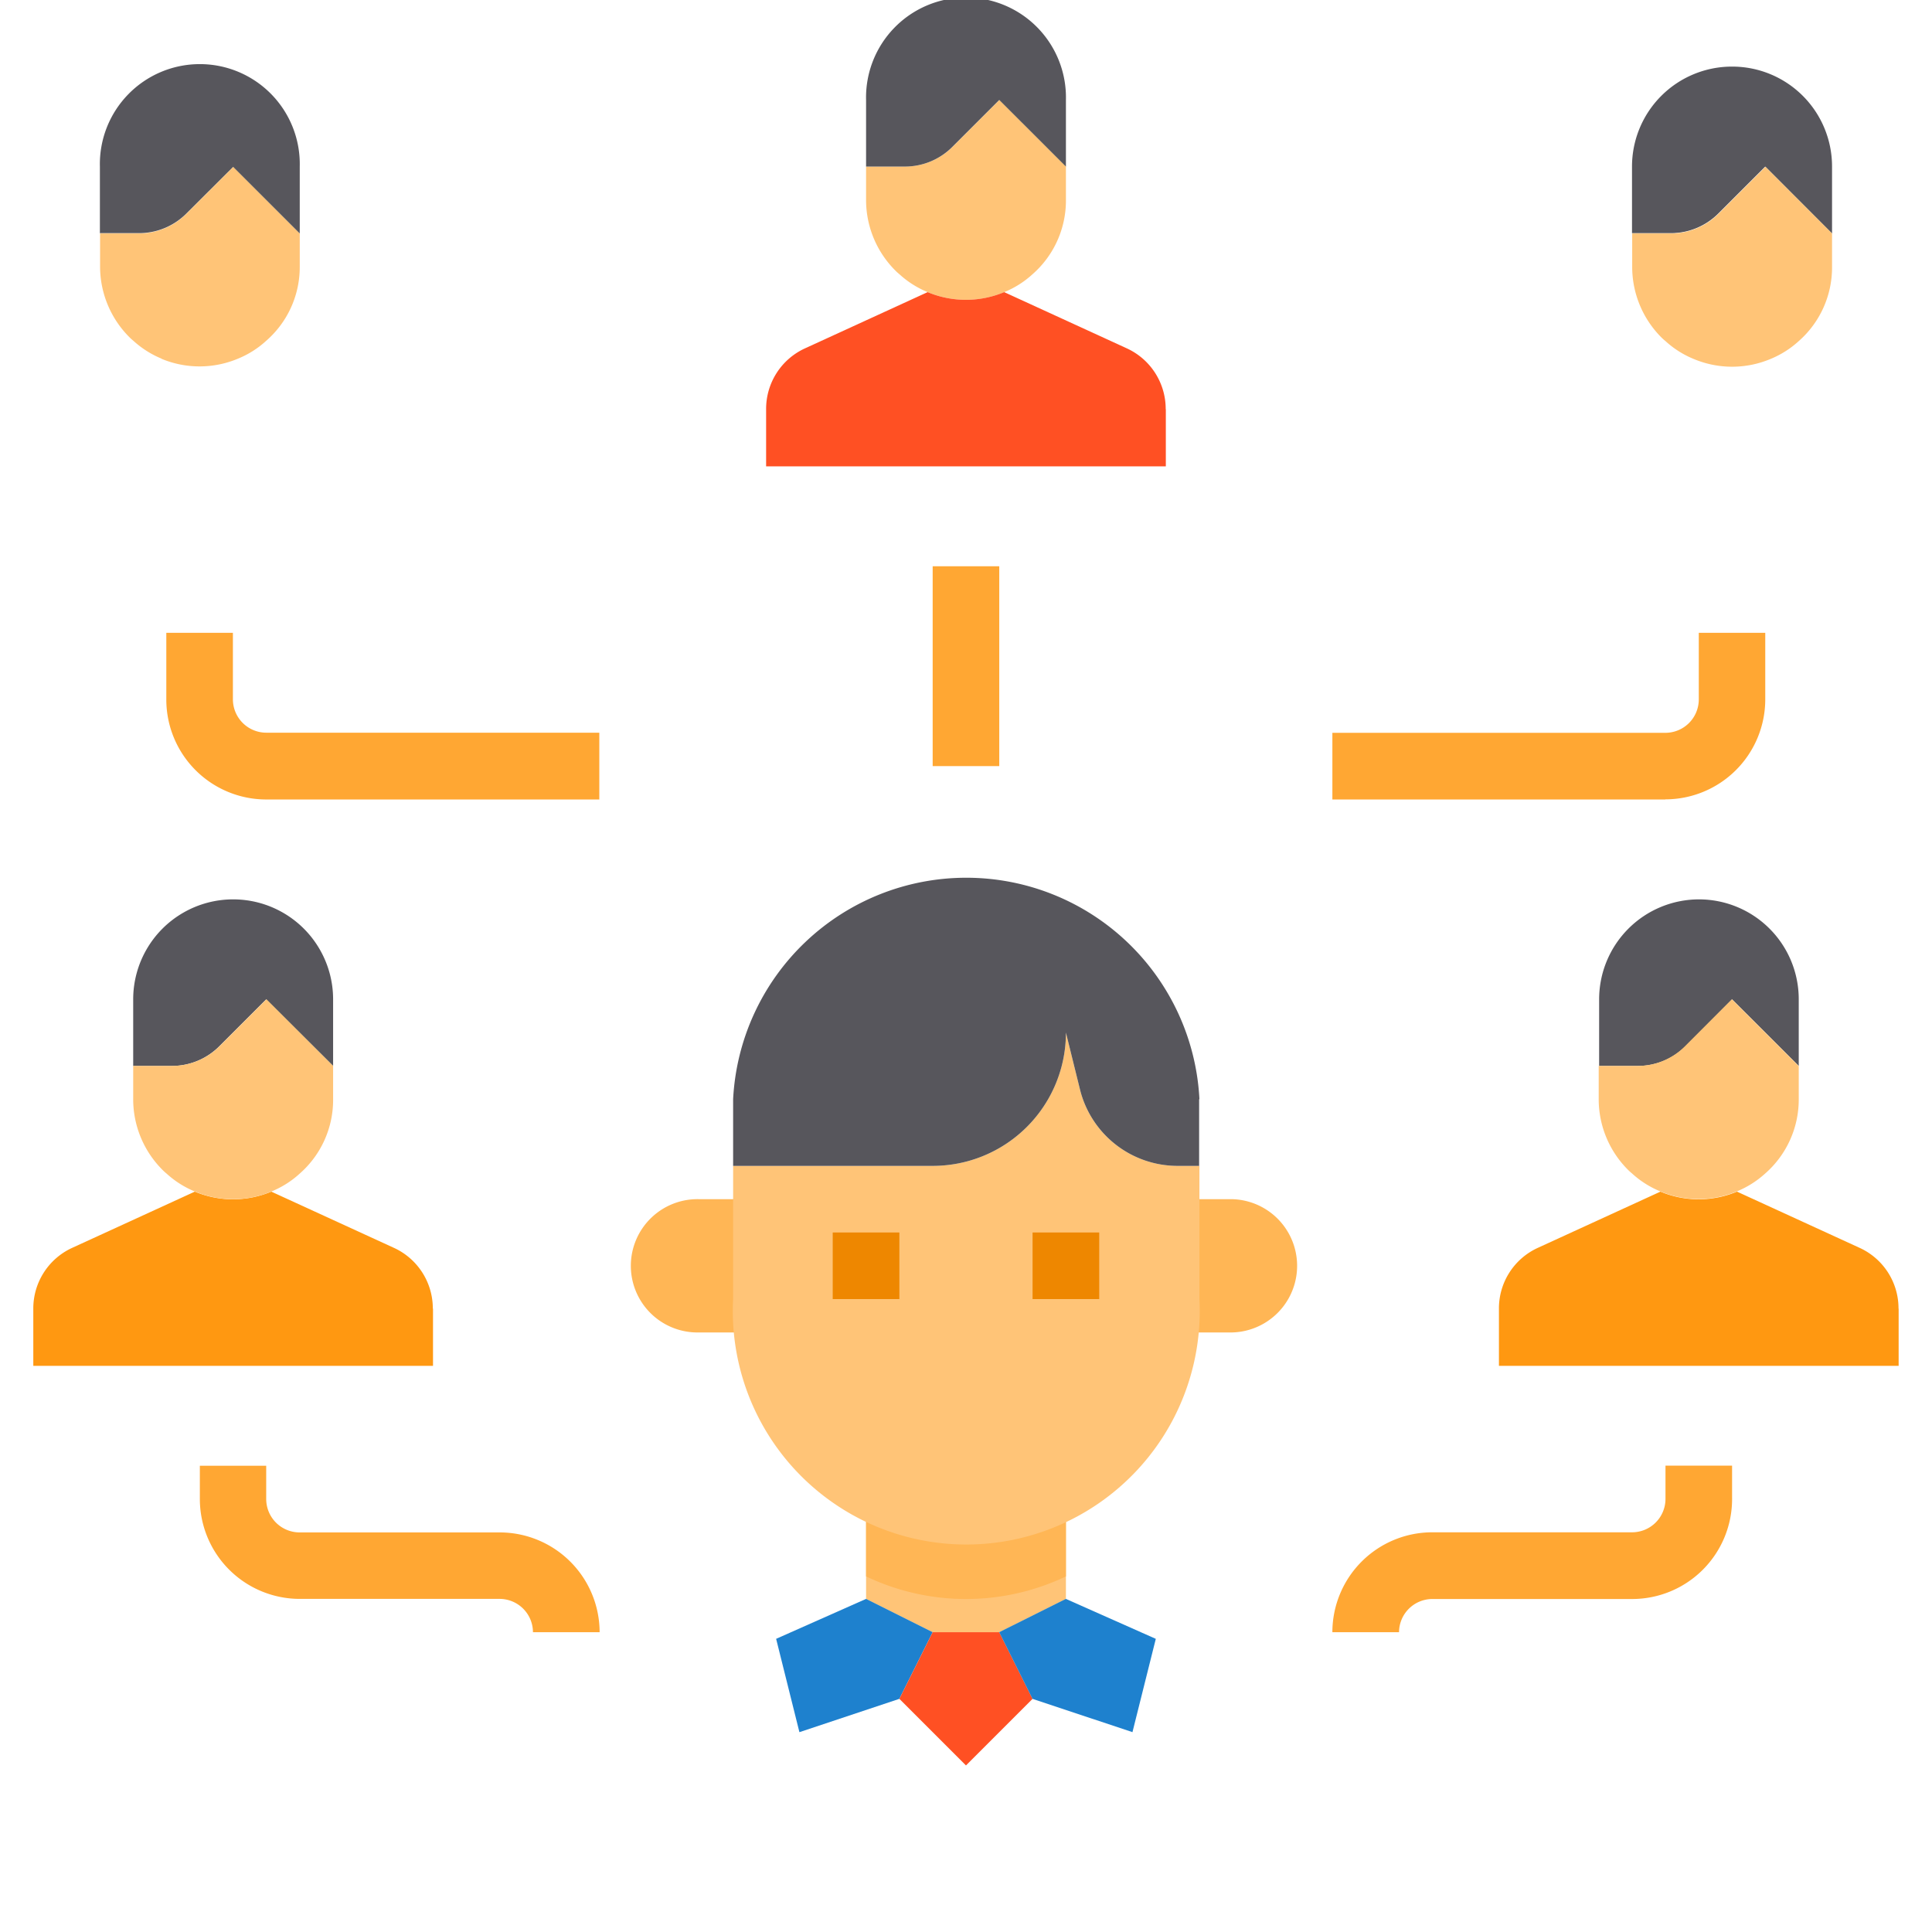 <svg id="Livello_1" data-name="Livello 1" xmlns="http://www.w3.org/2000/svg" viewBox="0 0 314.47 314.47"><defs><clipPath id="clip-path" transform="translate(-312.67 -236)"><path class="cls-1" d="M404 502.67h60v47.8h-60z"/></clipPath><clipPath id="clip-path-2" transform="translate(-312.67 -236)"><path class="cls-1" d="M476 502.67h60v47.8h-60z"/></clipPath><clipPath id="clip-path-3" transform="translate(-312.67 -236)"><path class="cls-1" d="M453.33 516h33.33v34.47h-33.33z"/></clipPath><clipPath id="clip-path-4" transform="translate(-312.67 -236)"><path class="cls-1" d="M561.33 293.33h65.8V324h-65.8z"/></clipPath><clipPath id="clip-path-5" transform="translate(-312.67 -236)"><path class="cls-1" d="M312.67 293.33h66V324h-66z"/></clipPath><style>.cls-1{fill:none}.cls-2{fill:#ffc477}.cls-3{fill:#ffb655}.cls-5{fill:#3d9ae2}.cls-7{fill:#1e81ce}.cls-8{fill:#ff5023}.cls-10{fill:#57565c}.cls-11{fill:#ff9811}.cls-13{fill:#00ccb3}.cls-15{fill:#ffa733}.cls-16{fill:#ee8700}</style></defs><path class="cls-2" d="M486.17 480v16.27l-10.85 5.42h-10.84l-10.84-5.42V480h32.53" transform="translate(-312.67 -236)"/><path class="cls-3" d="M513.28 431.19h-10.85v21.69h10.85a10.85 10.85 0 0 0 0-21.69M426.53 431.19h10.84v21.69h-10.84a10.85 10.85 0 1 1 0-21.69" transform="translate(-312.67 -236)"/><path class="cls-5" d="m459.06 512.52 4.45 4.44-9.87 33.51h-48.8v-11.4a32.56 32.56 0 0 1 19.29-29.71l14.87-6.61 3.79 15.19 16.27-5.42" transform="translate(-312.67 -236)" style="clip-path:url(#clip-path)"/><path class="cls-5" d="M535 539.07v11.4h-48.83L476.3 517l4.44-4.44 16.26 5.38 3.79-15.19 14.87 6.61A32.56 32.56 0 0 1 535 539.07" transform="translate(-312.67 -236)" style="clip-path:url(#clip-path-2)"/><path class="cls-7" d="m464.48 501.67-5.42 10.85-16.27 5.42-3.79-15.19 14.64-6.5 10.84 5.42" transform="translate(-312.67 -236)"/><path class="cls-8" d="m480.74 512.52-10.84 10.84-10.84-10.84 5.42-10.85h10.84l5.42 10.85" transform="translate(-312.67 -236)"/><path class="cls-8" d="m476.3 517 9.87 33.51h-32.53l9.87-33.51 6.39 6.4 6.4-6.4" transform="translate(-312.67 -236)" style="clip-path:url(#clip-path-3)"/><path class="cls-7" d="m500.8 502.75-3.8 15.19-16.27-5.42-5.42-10.85 10.85-5.42 14.63 6.5" transform="translate(-312.67 -236)"/><path class="cls-3" d="M486.17 480v12.59a37.78 37.78 0 0 1-32.53 0V480h32.53" transform="translate(-312.67 -236)"/><path class="cls-2" d="M504.28 425.77a16.37 16.37 0 0 1-15.79-12.31l-2.32-9.38a21.68 21.68 0 0 1-21.69 21.69H432v21.68a38 38 0 1 0 75.9 0v-21.68h-3.57" transform="translate(-312.67 -236)"/><path class="cls-10" d="M507.85 414.92v10.85h-3.57a16.37 16.37 0 0 1-15.79-12.31l-2.32-9.38a21.68 21.68 0 0 1-21.69 21.69H432v-10.85a38 38 0 0 1 75.9 0M334.35 409.5v-10.84a16.27 16.27 0 1 1 32.54 0v10.84L356 398.66l-7.64 7.64a10.89 10.89 0 0 1-7.71 3.2h-6.34" transform="translate(-312.67 -236)"/><path class="cls-11" d="M383.15 449v9.32h-65.06V449a10.85 10.85 0 0 1 6.29-9.87l20-9.17a16.13 16.13 0 0 0 12.45 0l20 9.17a10.85 10.85 0 0 1 6.29 9.87" transform="translate(-312.67 -236)"/><path class="cls-2" d="M366.89 409.5v5.42a15.94 15.94 0 0 1-5.43 12.1 15.4 15.4 0 0 1-4.62 2.92 16.13 16.13 0 0 1-12.45 0 15.47 15.47 0 0 1-4.61-2.92 7.31 7.31 0 0 1-.66-.6 16.24 16.24 0 0 1-4.77-11.5v-5.42h6.34a10.89 10.89 0 0 0 7.71-3.2l7.64-7.64 10.85 10.84" transform="translate(-312.67 -236)"/><path class="cls-11" d="M621.71 449v9.32h-65.06V449a10.83 10.83 0 0 1 6.29-9.87l20-9.17a16.15 16.15 0 0 0 12.46 0l20 9.17a10.83 10.83 0 0 1 6.29 9.87" transform="translate(-312.67 -236)"/><path class="cls-10" d="M589.18 382.39a16.25 16.25 0 0 1 16.27 16.27v10.84l-10.85-10.84-7.6 7.64a10.89 10.89 0 0 1-7.71 3.2h-6.33v-10.84a16.27 16.27 0 0 1 16.26-16.27" transform="translate(-312.67 -236)"/><path class="cls-2" d="M605.45 409.5v5.42A16 16 0 0 1 600 427a15.65 15.65 0 0 1-4.62 2.92 16.15 16.15 0 0 1-12.46 0 15.47 15.47 0 0 1-4.61-2.92c-.21-.18-.45-.38-.66-.6a16.23 16.23 0 0 1-4.76-11.5v-5.4h6.33a10.89 10.89 0 0 0 7.71-3.2l7.64-7.64 10.85 10.84" transform="translate(-312.67 -236)"/><path class="cls-13" d="M627.14 313.43v9.32h-65.07v-9.32a10.86 10.86 0 0 1 6.29-9.87l20-9.17a16.13 16.13 0 0 0 12.45 0l20 9.17a10.85 10.85 0 0 1 6.3 9.87" transform="translate(-312.67 -236)" style="clip-path:url(#clip-path-4)"/><path class="cls-10" d="M594.6 246.84a16.25 16.25 0 0 1 16.27 16.27V274L600 263.11l-7.65 7.65a10.93 10.93 0 0 1-7.71 3.19h-6.33v-10.84a16.27 16.27 0 0 1 16.26-16.27" transform="translate(-312.67 -236)"/><path class="cls-2" d="M610.87 274v5.43a15.94 15.94 0 0 1-5.42 12.09 15.52 15.52 0 0 1-4.62 2.92 16.13 16.13 0 0 1-12.45 0 15.4 15.4 0 0 1-4.62-2.92 8.76 8.76 0 0 1-.66-.59 16.25 16.25 0 0 1-4.76-11.5V274h6.33a10.93 10.93 0 0 0 7.71-3.19l7.65-7.65L610.87 274M486.17 263.11v5.42a15.94 15.94 0 0 1-5.43 12.1 15.47 15.47 0 0 1-4.61 2.92 16.15 16.15 0 0 1-12.46 0 15.47 15.47 0 0 1-4.61-2.92 7.31 7.31 0 0 1-.66-.6 16.23 16.23 0 0 1-4.76-11.5v-5.42H460a10.89 10.89 0 0 0 7.71-3.2l7.64-7.64 10.85 10.84" transform="translate(-312.67 -236)"/><path class="cls-10" d="M453.64 263.11v-10.84a16.27 16.27 0 1 1 32.53 0v10.84l-10.85-10.84-7.64 7.64a10.89 10.89 0 0 1-7.71 3.2h-6.33" transform="translate(-312.67 -236)"/><path class="cls-8" d="M502.43 302.59v9.32h-65.06v-9.32a10.83 10.83 0 0 1 6.29-9.87l20-9.17a16.15 16.15 0 0 0 12.46 0l20 9.17a10.85 10.85 0 0 1 6.29 9.87" transform="translate(-312.67 -236)"/><path class="cls-13" d="M377.73 313.43v9.32h-65.06v-9.32a10.84 10.84 0 0 1 6.29-9.87l20-9.17a16.13 16.13 0 0 0 12.45 0l20 9.17a10.86 10.86 0 0 1 6.29 9.87" transform="translate(-312.67 -236)" style="clip-path:url(#clip-path-5)"/><path class="cls-2" d="M339 294.39a15.65 15.65 0 0 1-4.62-2.92 8.67 8.67 0 0 1-.65-.59 16.26 16.26 0 0 1-4.77-11.5V274h6.34a10.88 10.88 0 0 0 7.7-3.19l7.65-7.65L361.46 274v5.43a15.91 15.91 0 0 1-5.46 12.04 15.4 15.4 0 0 1-4.62 2.92 16.13 16.13 0 0 1-12.45 0" transform="translate(-312.67 -236)"/><path class="cls-10" d="M328.93 274v-10.89a16.27 16.27 0 1 1 32.53 0V274l-10.84-10.84-7.62 7.6a10.88 10.88 0 0 1-7.7 3.19h-6.34" transform="translate(-312.67 -236)"/><path class="cls-15" d="M583.76 366.13h-54.22v-10.85h54.22a5.44 5.44 0 0 0 5.42-5.42V339H600v10.84a16.28 16.28 0 0 1-16.27 16.27M410.26 366.13H356a16.27 16.27 0 0 1-16.26-16.27V339h10.84v10.84a5.44 5.44 0 0 0 5.42 5.42h54.22v10.85M475.32 360.7h-10.84v-32.53h10.84v32.53M540.39 501.67h-10.85a16.27 16.27 0 0 1 16.27-16.26h32.53a5.44 5.44 0 0 0 5.42-5.43v-5.42h10.84V480a16.27 16.27 0 0 1-16.26 16.27h-32.53a5.43 5.43 0 0 0-5.42 5.42M410.26 501.67h-10.84a5.44 5.44 0 0 0-5.43-5.42h-32.53A16.27 16.27 0 0 1 345.2 480v-5.42H356V480a5.44 5.44 0 0 0 5.42 5.43H394a16.27 16.27 0 0 1 16.27 16.26" transform="translate(-312.67 -236)"/><path class="cls-16" d="M459.06 447.45h-10.85v-10.84h10.85v10.84M491.59 447.45h-10.85v-10.84h10.85v10.84" transform="translate(-312.67 -236)"/></svg>